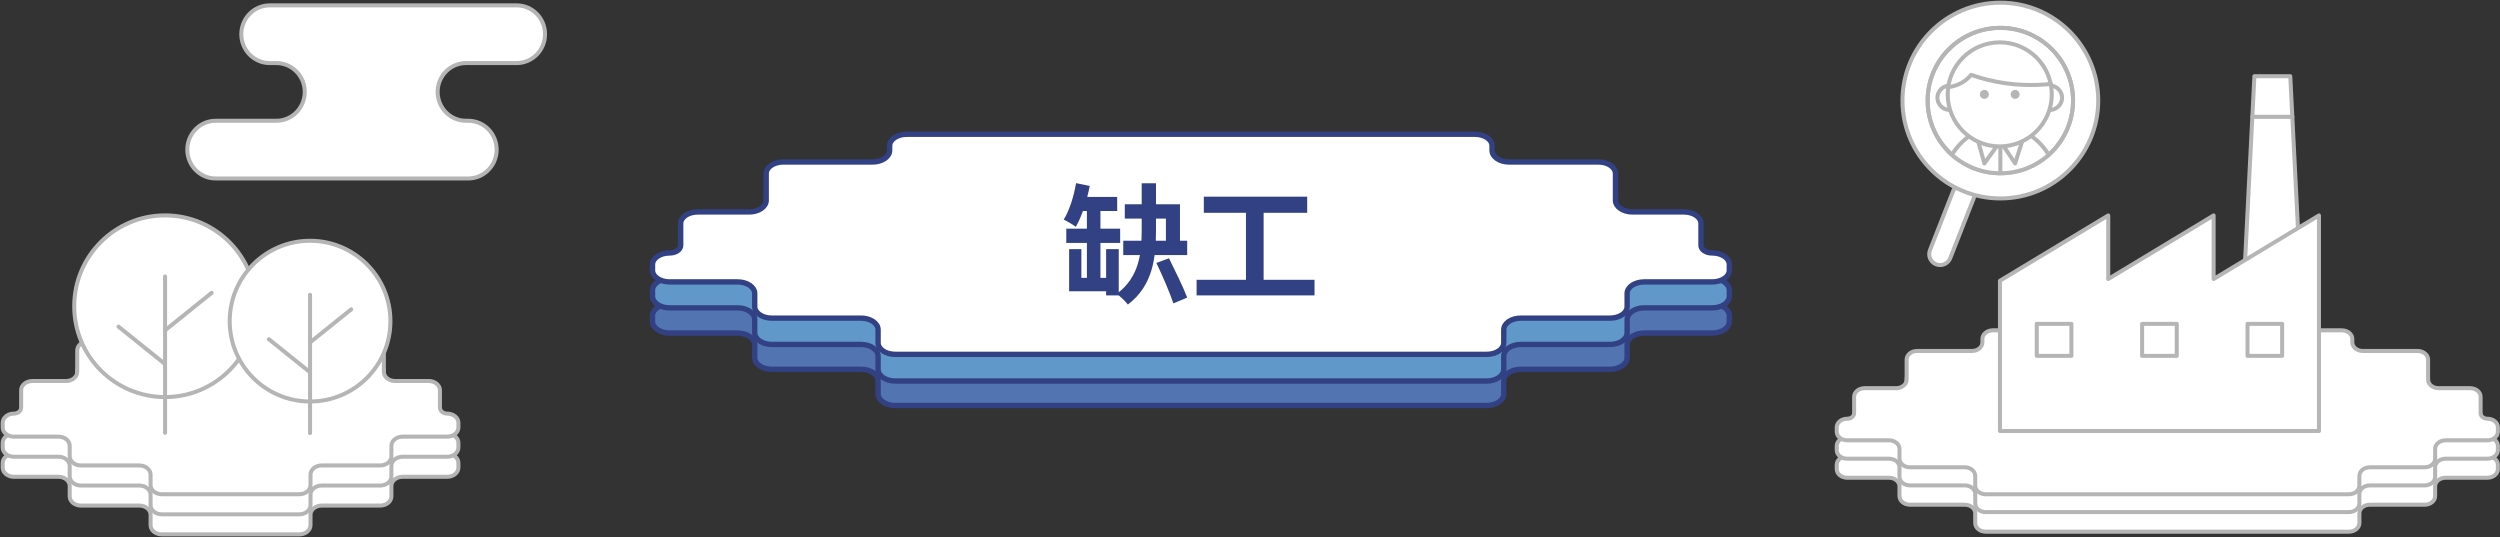 <svg width="931" height="200" viewBox="0 0 931 200" fill="none" xmlns="http://www.w3.org/2000/svg">
<rect x="0" y="0" width="931" height="200" fill="#333333" stroke="none"/>
<path d="M687.94 169.868C689.343 169.868 690.476 168.928 690.476 167.782V161.702C690.476 159.937 692.214 158.495 694.377 158.495H706.131C708.281 158.495 710.032 157.065 710.032 155.287V147.842C710.032 146.078 711.77 144.635 713.933 144.635H734.352C736.502 144.635 738.253 143.205 738.253 141.428V140.153C738.253 138.388 739.991 136.945 742.153 136.945H872.094C874.244 136.945 875.995 138.375 875.995 140.153V141.428C875.995 143.192 877.733 144.635 879.896 144.635H900.315C902.465 144.635 904.216 146.065 904.216 147.842V155.287C904.216 157.052 905.954 158.495 908.117 158.495H919.871C922.021 158.495 923.772 159.924 923.772 161.702V167.782C923.772 168.928 924.905 169.868 926.308 169.868C928.458 169.868 930.209 171.298 930.209 173.076V174.699C930.209 176.463 928.471 177.906 926.308 177.906H910.743C908.593 177.906 906.842 179.336 906.842 181.113V184.746C906.842 186.51 905.104 187.953 902.941 187.953H882.535C880.385 187.953 878.635 189.383 878.635 191.16V194.793C878.635 196.557 876.896 198 874.734 198H739.476C737.326 198 735.575 196.57 735.575 194.793V191.16C735.575 189.396 733.837 187.953 731.674 187.953H711.268C709.118 187.953 707.367 186.523 707.367 184.746V181.113C707.367 179.349 705.629 177.906 703.466 177.906H687.901C685.751 177.906 684 176.476 684 174.699V173.076C684 171.311 685.738 169.868 687.901 169.868H687.94Z" fill="white" stroke="#B5B5B6" stroke-width="1.5" stroke-miterlimit="10"/>
<path d="M687.94 162.874C689.343 162.874 690.476 161.944 690.476 160.81V154.797C690.476 153.051 692.214 151.624 694.377 151.624H706.131C708.281 151.624 710.032 150.21 710.032 148.452V141.088C710.032 139.342 711.77 137.915 713.933 137.915H734.352C736.502 137.915 738.253 136.501 738.253 134.743V133.482C738.253 131.736 739.991 130.309 742.153 130.309H872.094C874.244 130.309 875.995 131.723 875.995 133.482V134.743C875.995 136.488 877.733 137.915 879.896 137.915H900.315C902.465 137.915 904.216 139.329 904.216 141.088V148.452C904.216 150.197 905.954 151.624 908.117 151.624H919.871C922.021 151.624 923.772 153.038 923.772 154.797V160.81C923.772 161.944 924.905 162.874 926.308 162.874C928.458 162.874 930.209 164.289 930.209 166.047V167.652C930.209 169.398 928.471 170.825 926.308 170.825H910.743C908.593 170.825 906.842 172.239 906.842 173.997V177.59C906.842 179.335 905.104 180.762 902.941 180.762H882.535C880.385 180.762 878.635 182.176 878.635 183.935V187.528C878.635 189.273 876.896 190.7 874.734 190.7H739.476C737.326 190.7 735.575 189.286 735.575 187.528V183.935C735.575 182.189 733.837 180.762 731.674 180.762H711.268C709.118 180.762 707.367 179.348 707.367 177.59V173.997C707.367 172.251 705.629 170.825 703.466 170.825H687.901C685.751 170.825 684 169.41 684 167.652V166.047C684 164.301 685.738 162.874 687.901 162.874H687.94Z" fill="white" stroke="#B5B5B6" stroke-width="1.5" stroke-miterlimit="10"/>
<path d="M687.94 155.932C689.343 155.932 690.476 154.992 690.476 153.845V147.766C690.476 146.001 692.214 144.558 694.377 144.558H706.131C708.281 144.558 710.032 143.128 710.032 141.351V133.906C710.032 132.141 711.77 130.699 713.933 130.699H734.352C736.502 130.699 738.253 129.269 738.253 127.491V126.216C738.253 124.451 739.991 123.009 742.153 123.009H872.094C874.244 123.009 875.995 124.439 875.995 126.216V127.491C875.995 129.256 877.733 130.699 879.896 130.699H900.315C902.465 130.699 904.216 132.128 904.216 133.906V141.351C904.216 143.116 905.954 144.558 908.117 144.558H919.871C922.021 144.558 923.772 145.988 923.772 147.766V153.845C923.772 154.992 924.905 155.932 926.308 155.932C928.458 155.932 930.209 157.362 930.209 159.139V160.762C930.209 162.527 928.471 163.969 926.308 163.969H910.743C908.593 163.969 906.842 165.399 906.842 167.177V170.809C906.842 172.574 905.104 174.016 902.941 174.016H882.535C880.385 174.016 878.635 175.446 878.635 177.224V180.856C878.635 182.621 876.896 184.063 874.734 184.063H739.476C737.326 184.063 735.575 182.634 735.575 180.856V177.224C735.575 175.459 733.837 174.016 731.674 174.016H711.268C709.118 174.016 707.367 172.587 707.367 170.809V167.177C707.367 165.412 705.629 163.969 703.466 163.969H687.901C685.751 163.969 684 162.54 684 160.762V159.139C684 157.375 685.738 155.932 687.901 155.932H687.94Z" fill="white" stroke="#B5B5B6" stroke-width="1.5" stroke-miterlimit="10"/>
<path d="M852.896 28.377H846.217H839.537L832.858 160.504H846.217H859.576L852.896 28.377Z" fill="white" stroke="#B5B5B6" stroke-width="1.5" stroke-linecap="round" stroke-linejoin="round"/>
<path d="M824.345 103.909V80.227L785.11 103.909V80.227L744.786 104.553V160.504H863.579V104.553V80.227L824.345 103.909Z" fill="white" stroke="#B5B5B6" stroke-width="1.5" stroke-linecap="round" stroke-linejoin="round"/>
<path d="M771.392 120.613H758.492V132.522H771.392V120.613Z" stroke="#B5B5B6" stroke-width="1.5" stroke-linecap="round" stroke-linejoin="round"/>
<path d="M810.626 120.613H797.726V132.522H810.626V120.613Z" stroke="#B5B5B6" stroke-width="1.5" stroke-linecap="round" stroke-linejoin="round"/>
<path d="M849.873 120.613H836.972V132.522H849.873V120.613Z" stroke="#B5B5B6" stroke-width="1.5" stroke-linecap="round" stroke-linejoin="round"/>
<path d="M838.782 43.508H853.69" stroke="#B5B5B6" stroke-width="1.5" stroke-linecap="round" stroke-linejoin="round"/>
<path d="M718.715 93.172C717.897 95.259 718.926 97.615 721.014 98.433C723.101 99.251 725.457 98.222 726.275 96.134L734.944 74.013C735.762 71.926 734.733 69.57 732.645 68.752C730.558 67.934 728.202 68.963 727.384 71.051L718.715 93.172Z" fill="white" stroke="#B5B5B6" stroke-width="1.5" stroke-linecap="round" stroke-linejoin="round"/>
<path d="M744.929 73.896C765.058 73.896 781.377 57.578 781.377 37.448C781.377 17.318 765.058 1 744.929 1C724.799 1 708.481 17.318 708.481 37.448C708.481 57.578 724.799 73.896 744.929 73.896Z" fill="white" stroke="#B5B5B6" stroke-width="1.5" stroke-linecap="round" stroke-linejoin="round"/>
<path d="M744.929 64.525C759.883 64.525 772.005 52.402 772.005 37.448C772.005 22.494 759.883 10.372 744.929 10.372C729.975 10.372 717.852 22.494 717.852 37.448C717.852 52.402 729.975 64.525 744.929 64.525Z" fill="white" stroke="#B5B5B6" stroke-width="1.5" stroke-linecap="round" stroke-linejoin="round"/>
<mask id="mask0_197_159" style="mask-type:luminance" maskUnits="userSpaceOnUse" x="717" y="10" width="56" height="55">
<path d="M744.929 64.525C759.883 64.525 772.005 52.402 772.005 37.448C772.005 22.494 759.883 10.372 744.929 10.372C729.975 10.372 717.852 22.494 717.852 37.448C717.852 52.402 729.975 64.525 744.929 64.525Z" fill="white"/>
</mask>
<g mask="url(#mask0_197_159)">
<path d="M731.766 51.916C732.911 50.941 734.234 50.029 735.745 49.252L744.929 52.587L754.112 49.252C755.632 50.029 756.947 50.941 758.092 51.916C769.797 61.869 769.278 83.008 769.072 87.783C761.373 87.783 753.674 87.783 745.984 87.783H743.865C736.166 87.783 728.466 87.783 720.776 87.783C720.57 83.008 720.052 61.869 731.757 51.916H731.766Z" fill="white" stroke="#B5B5B6" stroke-width="1.5" stroke-linecap="round" stroke-linejoin="round"/>
<path d="M735.745 49.242L738.973 60.867L744.929 52.587C746.762 55.35 748.595 58.104 750.437 60.867C751.662 56.995 752.887 53.123 754.112 49.242" fill="white"/>
<path d="M735.745 49.242L738.973 60.867L744.929 52.587C746.762 55.35 748.595 58.104 750.437 60.867C751.662 56.995 752.887 53.123 754.112 49.242" stroke="#B5B5B6" stroke-width="1.5" stroke-linecap="round" stroke-linejoin="round"/>
<path d="M744.929 52.587V87.774" stroke="#B5B5B6" stroke-width="1.5" stroke-linecap="round" stroke-linejoin="round"/>
<path d="M763.689 40.945C766.158 40.731 768.018 38.602 767.919 36.215C767.821 33.952 765.997 32.047 763.662 31.868" fill="white"/>
<path d="M763.689 40.945C766.158 40.731 768.018 38.602 767.919 36.215C767.821 33.952 765.997 32.047 763.662 31.868" stroke="#B5B5B6" stroke-width="1.5" stroke-linecap="round" stroke-linejoin="round"/>
<path d="M725.722 40.945C723.253 40.731 721.393 38.602 721.492 36.215C721.59 33.952 723.414 32.047 725.748 31.868" fill="white"/>
<path d="M725.722 40.945C723.253 40.731 721.393 38.602 721.492 36.215C721.59 33.952 723.414 32.047 725.748 31.868" stroke="#B5B5B6" stroke-width="1.5" stroke-linecap="round" stroke-linejoin="round"/>
<path d="M744.705 54.528C755.407 54.528 764.083 45.852 764.083 35.15C764.083 24.448 755.407 15.773 744.705 15.773C734.003 15.773 725.328 24.448 725.328 35.15C725.328 45.852 734.003 54.528 744.705 54.528Z" fill="white" stroke="#B5B5B6" stroke-width="1.5" stroke-linecap="round" stroke-linejoin="round"/>
<path d="M763.689 31.269C757.287 31.94 749.158 31.931 740.181 29.713C737.999 29.177 735.951 28.551 734.046 27.871C733.402 28.658 732.303 29.811 730.639 30.777C728.86 31.806 727.206 32.181 726.177 32.333" fill="white"/>
<path d="M763.689 31.269C757.287 31.94 749.158 31.931 740.181 29.713C737.999 29.177 735.951 28.551 734.046 27.871C733.402 28.658 732.303 29.811 730.639 30.777C728.86 31.806 727.206 32.181 726.177 32.333" stroke="#B5B5B6" stroke-width="1.5" stroke-linecap="round" stroke-linejoin="round"/>
<path d="M750.437 36.814C751.356 36.814 752.101 36.069 752.101 35.15C752.101 34.231 751.356 33.487 750.437 33.487C749.519 33.487 748.774 34.231 748.774 35.15C748.774 36.069 749.519 36.814 750.437 36.814Z" fill="#B5B5B6"/>
<path d="M738.974 36.814C739.892 36.814 740.637 36.069 740.637 35.15C740.637 34.231 739.892 33.487 738.974 33.487C738.055 33.487 737.31 34.231 737.31 35.15C737.31 36.069 738.055 36.814 738.974 36.814Z" fill="#B5B5B6"/>
</g>
<path d="M744.929 64.525C759.883 64.525 772.005 52.402 772.005 37.448C772.005 22.494 759.883 10.372 744.929 10.372C729.975 10.372 717.852 22.494 717.852 37.448C717.852 52.402 729.975 64.525 744.929 64.525Z" stroke="#B5B5B6" stroke-width="1.5" stroke-linecap="round" stroke-linejoin="round"/>
<path d="M637.584 113.237C635.298 113.237 633.453 111.974 633.453 110.436V102.274C633.453 99.905 630.622 97.969 627.099 97.969H607.955C604.454 97.969 601.602 96.049 601.602 93.663V83.669C601.602 81.3 598.771 79.364 595.248 79.364H561.993C558.491 79.364 555.639 77.444 555.639 75.058V73.347C555.639 70.978 552.808 69.041 549.286 69.041H337.651C334.15 69.041 331.298 70.96 331.298 73.347V75.058C331.298 77.427 328.467 79.364 324.945 79.364H291.689C288.187 79.364 285.335 81.283 285.335 83.669V93.663C285.335 96.032 282.504 97.969 278.982 97.969H259.838C256.336 97.969 253.484 99.888 253.484 102.274V110.436C253.484 111.974 251.639 113.237 249.353 113.237C245.852 113.237 243 115.156 243 117.542V119.721C243 122.09 245.831 124.026 249.353 124.026H274.704C278.206 124.026 281.058 125.945 281.058 128.332V133.208C281.058 135.577 283.888 137.513 287.411 137.513H320.646C324.148 137.513 326.999 139.432 326.999 141.819V146.695C326.999 149.063 329.83 151 333.353 151H553.647C557.149 151 560.001 149.081 560.001 146.695V141.819C560.001 139.45 562.831 137.513 566.354 137.513H599.589C603.091 137.513 605.942 135.594 605.942 133.208V128.332C605.942 125.963 608.773 124.026 612.296 124.026H637.647C641.148 124.026 644 122.107 644 119.721V117.542C644 115.173 641.169 113.237 637.647 113.237H637.584Z" fill="#5275B1" stroke="#324183" stroke-width="2" stroke-miterlimit="10"/>
<path d="M637.584 103.748C635.298 103.748 633.453 102.473 633.453 100.919V92.675C633.453 90.282 630.622 88.326 627.099 88.326H607.955C604.454 88.326 601.602 86.388 601.602 83.977V73.882C601.602 71.49 598.771 69.533 595.248 69.533H561.993C558.491 69.533 555.639 67.595 555.639 65.184V63.455C555.639 61.063 552.808 59.106 549.286 59.106H337.651C334.15 59.106 331.298 61.045 331.298 63.455V65.184C331.298 67.577 328.467 69.533 324.945 69.533H291.689C288.187 69.533 285.335 71.472 285.335 73.882V83.977C285.335 86.37 282.504 88.326 278.982 88.326H259.838C256.336 88.326 253.484 90.265 253.484 92.675V100.919C253.484 102.473 251.639 103.748 249.353 103.748C245.852 103.748 243 105.687 243 108.097V110.298C243 112.691 245.831 114.647 249.353 114.647H274.704C278.206 114.647 281.058 116.586 281.058 118.996V123.921C281.058 126.314 283.888 128.27 287.411 128.27H320.646C324.148 128.27 326.999 130.209 326.999 132.619V137.544C326.999 139.937 329.83 141.893 333.353 141.893H553.647C557.149 141.893 560.001 139.955 560.001 137.544V132.619C560.001 130.226 562.831 128.27 566.354 128.27H599.589C603.091 128.27 605.942 126.331 605.942 123.921V118.996C605.942 116.603 608.773 114.647 612.296 114.647H637.647C641.148 114.647 644 112.708 644 110.298V108.097C644 105.705 641.169 103.748 637.647 103.748H637.584Z" fill="#6099C9" stroke="#324183" stroke-width="2" stroke-miterlimit="10"/>
<path d="M637.584 94.196C635.298 94.196 633.453 92.933 633.453 91.394V83.233C633.453 80.864 630.622 78.928 627.099 78.928H607.955C604.454 78.928 601.602 77.008 601.602 74.622V64.628C601.602 62.259 598.771 60.323 595.248 60.323H561.993C558.491 60.323 555.639 58.403 555.639 56.017V54.305C555.639 51.937 552.808 50 549.286 50H337.651C334.15 50 331.298 51.919 331.298 54.305V56.017C331.298 58.386 328.467 60.323 324.945 60.323H291.689C288.187 60.323 285.335 62.242 285.335 64.628V74.622C285.335 76.991 282.504 78.928 278.982 78.928H259.838C256.336 78.928 253.484 80.847 253.484 83.233V91.394C253.484 92.933 251.639 94.196 249.353 94.196C245.852 94.196 243 96.115 243 98.501V100.68C243 103.049 245.831 104.985 249.353 104.985H274.704C278.206 104.985 281.058 106.904 281.058 109.291V114.167C281.058 116.535 283.888 118.472 287.411 118.472H320.646C324.148 118.472 326.999 120.391 326.999 122.778V127.654C326.999 130.022 329.83 131.959 333.353 131.959H553.647C557.149 131.959 560.001 130.04 560.001 127.654V122.778C560.001 120.409 562.831 118.472 566.354 118.472H599.589C603.091 118.472 605.942 116.553 605.942 114.167V109.291C605.942 106.922 608.773 104.985 612.296 104.985H637.647C641.148 104.985 644 103.066 644 100.68V98.501C644 96.132 641.169 94.196 637.647 94.196H637.584Z" fill="white" stroke="#324183" stroke-width="2" stroke-miterlimit="10"/>
<path d="M418.3 89.656H442.108V94.984H418.3V89.656ZM418.876 76.072H439.42V92.44H434.188V81.4H418.876V76.072ZM425.164 68.248H430.492V85.816C430.492 95.848 429.388 106.312 420.028 113.416C419.116 112.168 417.1 110.296 415.852 109.432C424.204 103.288 425.164 94.408 425.164 85.768V68.248ZM397.084 85.144H417.148V90.472H397.084V85.144ZM401.356 73.336H416.044V78.568H401.356V73.336ZM411.916 92.776H416.62V110.008H411.916V92.776ZM404.764 76.216H409.804V106.072H404.764V76.216ZM400.732 68.2L405.82 69.256C404.716 74.872 402.796 80.776 400.636 84.472C399.628 83.704 397.372 82.36 396.124 81.784C398.236 78.424 399.868 73.192 400.732 68.2ZM398.14 92.776H402.7V103.48H413.788V108.472H398.14V92.776ZM430.636 97.912L435.34 96.184C437.644 100.84 440.716 107.08 442.108 110.824L436.972 112.984C435.724 109.192 432.94 102.712 430.636 97.912ZM448.3 73.24H486.796V79.24H448.3V73.24ZM445.612 104.2H489.532V110.008H445.612V104.2ZM463.996 76.504H470.572V106.504H463.996V76.504Z" fill="#324183"/>
<path d="M192.418 2H100.43C94.602 2 89.871 6.814 89.871 12.743C89.871 18.673 94.602 23.487 100.43 23.487H102.927C108.755 23.487 113.486 28.301 113.486 34.23C113.486 40.16 108.755 44.974 102.927 44.974H80.317C74.489 44.974 69.758 49.788 69.758 55.717C69.758 61.647 74.489 66.461 80.317 66.461H174.393C180.221 66.461 184.952 61.647 184.952 55.717C184.952 49.788 180.221 44.974 174.393 44.974H173.534C167.707 44.974 162.976 40.16 162.976 34.23C162.976 28.301 167.707 23.487 173.534 23.487H192.418C198.246 23.487 202.977 18.673 202.977 12.743C202.977 6.814 198.246 2 192.418 2Z" fill="white" stroke="#B5B5B6" stroke-width="1.5" stroke-miterlimit="10"/>
<path d="M166.543 168.974C165.044 168.974 163.834 167.97 163.834 166.746V160.257C163.834 158.374 161.978 156.834 159.668 156.834H147.116C144.82 156.834 142.951 155.308 142.951 153.41V145.464C142.951 143.581 141.095 142.041 138.785 142.041H116.98C114.684 142.041 112.814 140.515 112.814 138.617V137.256C112.814 135.373 110.958 133.833 108.649 133.833H63.059C60.764 133.833 58.894 135.359 58.894 137.256V138.617C58.894 140.501 57.038 142.041 54.728 142.041H32.923C30.628 142.041 28.758 143.567 28.758 145.464V153.41C28.758 155.294 26.902 156.834 24.592 156.834H12.04C9.744 156.834 7.874 158.36 7.874 160.257V166.746C7.874 167.97 6.664 168.974 5.166 168.974C2.87 168.974 1 170.5 1 172.397V174.129C1 176.013 2.856 177.552 5.166 177.552H21.787C24.083 177.552 25.953 179.078 25.953 180.976V184.853C25.953 186.736 27.809 188.276 30.119 188.276H51.91C54.206 188.276 56.075 189.802 56.075 191.699V195.576C56.075 197.46 57.931 199 60.241 199H111.467C113.763 199 115.633 197.474 115.633 195.576V191.699C115.633 189.816 117.489 188.276 119.799 188.276H141.589C143.885 188.276 145.755 186.75 145.755 184.853V180.976C145.755 179.092 147.611 177.552 149.921 177.552H166.543C168.838 177.552 170.708 176.026 170.708 174.129V172.397C170.708 170.513 168.852 168.974 166.543 168.974Z" fill="white" stroke="#B5B5B6" stroke-width="1.5" stroke-miterlimit="10"/>
<path d="M166.543 161.508C165.044 161.508 163.834 160.505 163.834 159.281V152.792C163.834 150.908 161.978 149.368 159.668 149.368H147.116C144.82 149.368 142.951 147.842 142.951 145.945V137.999C142.951 136.115 141.095 134.575 138.785 134.575H116.98C114.684 134.575 112.814 133.049 112.814 131.152V129.791C112.814 127.907 110.958 126.368 108.649 126.368H63.059C60.764 126.368 58.894 127.894 58.894 129.791V131.152C58.894 133.036 57.038 134.575 54.728 134.575H32.923C30.628 134.575 28.758 136.101 28.758 137.999V145.945C28.758 147.829 26.902 149.368 24.592 149.368H12.04C9.744 149.368 7.874 150.895 7.874 152.792V159.281C7.874 160.505 6.664 161.508 5.166 161.508C2.87 161.508 1 163.034 1 164.931V166.664C1 168.547 2.856 170.087 5.166 170.087H21.787C24.083 170.087 25.953 171.613 25.953 173.51V177.387C25.953 179.271 27.809 180.811 30.119 180.811H51.91C54.206 180.811 56.075 182.337 56.075 184.234V188.111C56.075 189.995 57.931 191.534 60.241 191.534H111.467C113.763 191.534 115.633 190.008 115.633 188.111V184.234C115.633 182.351 117.489 180.811 119.799 180.811H141.589C143.885 180.811 145.755 179.285 145.755 177.387V173.51C145.755 171.627 147.611 170.087 149.921 170.087H166.543C168.838 170.087 170.708 168.561 170.708 166.664V164.931C170.708 163.048 168.852 161.508 166.543 161.508Z" fill="white" stroke="#B5B5B6" stroke-width="1.5" stroke-miterlimit="10"/>
<path d="M166.543 154.029C165.044 154.029 163.834 153.026 163.834 151.802V145.313C163.834 143.429 161.978 141.889 159.668 141.889H147.116C144.82 141.889 142.951 140.363 142.951 138.466V130.52C142.951 128.636 141.095 127.096 138.785 127.096H116.98C114.684 127.096 112.814 125.57 112.814 123.673V122.312C112.814 120.428 110.958 118.889 108.649 118.889H63.059C60.764 118.889 58.894 120.415 58.894 122.312V123.673C58.894 125.557 57.038 127.096 54.728 127.096H32.923C30.628 127.096 28.758 128.622 28.758 130.52V138.466C28.758 140.35 26.902 141.889 24.592 141.889H12.04C9.744 141.889 7.874 143.416 7.874 145.313V151.802C7.874 153.026 6.664 154.029 5.166 154.029C2.87 154.029 1 155.555 1 157.452V159.185C1 161.068 2.856 162.608 5.166 162.608H21.787C24.083 162.608 25.953 164.134 25.953 166.031V169.908C25.953 171.792 27.809 173.332 30.119 173.332H51.91C54.206 173.332 56.075 174.858 56.075 176.755V180.632C56.075 182.516 57.931 184.055 60.241 184.055H111.467C113.763 184.055 115.633 182.529 115.633 180.632V176.755C115.633 174.871 117.489 173.332 119.799 173.332H141.589C143.885 173.332 145.755 171.806 145.755 169.908V166.031C145.755 164.148 147.611 162.608 149.921 162.608H166.543C168.838 162.608 170.708 161.082 170.708 159.185V157.452C170.708 155.569 168.852 154.029 166.543 154.029Z" fill="white" stroke="#B5B5B6" stroke-width="1.5" stroke-miterlimit="10"/>
<path d="M95.3 114.041C95.3 95.358 80.155 80.212 61.472 80.212C42.789 80.212 27.644 95.358 27.644 114.041C27.644 132.723 42.789 147.869 61.472 147.869C80.155 147.869 95.3 132.723 95.3 114.041Z" fill="white" stroke="#B5B5B6" stroke-width="1.5" stroke-linecap="round" stroke-linejoin="round"/>
<path d="M61.472 102.955V161.164" stroke="#B5B5B6" stroke-width="1.5" stroke-linecap="round" stroke-linejoin="round"/>
<path d="M61.472 123.008L78.8 109.068" stroke="#B5B5B6" stroke-width="1.5" stroke-linecap="round" stroke-linejoin="round"/>
<path d="M61.472 135.586L44.125 121.646" stroke="#B5B5B6" stroke-width="1.5" stroke-linecap="round" stroke-linejoin="round"/>
<path d="M145.392 119.591C145.392 103.064 131.994 89.666 115.467 89.666C98.94 89.666 85.542 103.064 85.542 119.591C85.542 136.119 98.94 149.516 115.467 149.516C131.994 149.516 145.392 136.119 145.392 119.591Z" fill="white" stroke="#B5B5B6" stroke-width="1.5" stroke-linecap="round" stroke-linejoin="round"/>
<path d="M115.467 109.785V161.278" stroke="#B5B5B6" stroke-width="1.5" stroke-linecap="round" stroke-linejoin="round"/>
<path d="M115.467 127.525L130.796 115.193" stroke="#B5B5B6" stroke-width="1.5" stroke-linecap="round" stroke-linejoin="round"/>
<path d="M115.467 138.651L100.122 126.319" stroke="#B5B5B6" stroke-width="1.5" stroke-linecap="round" stroke-linejoin="round"/>
</svg>

